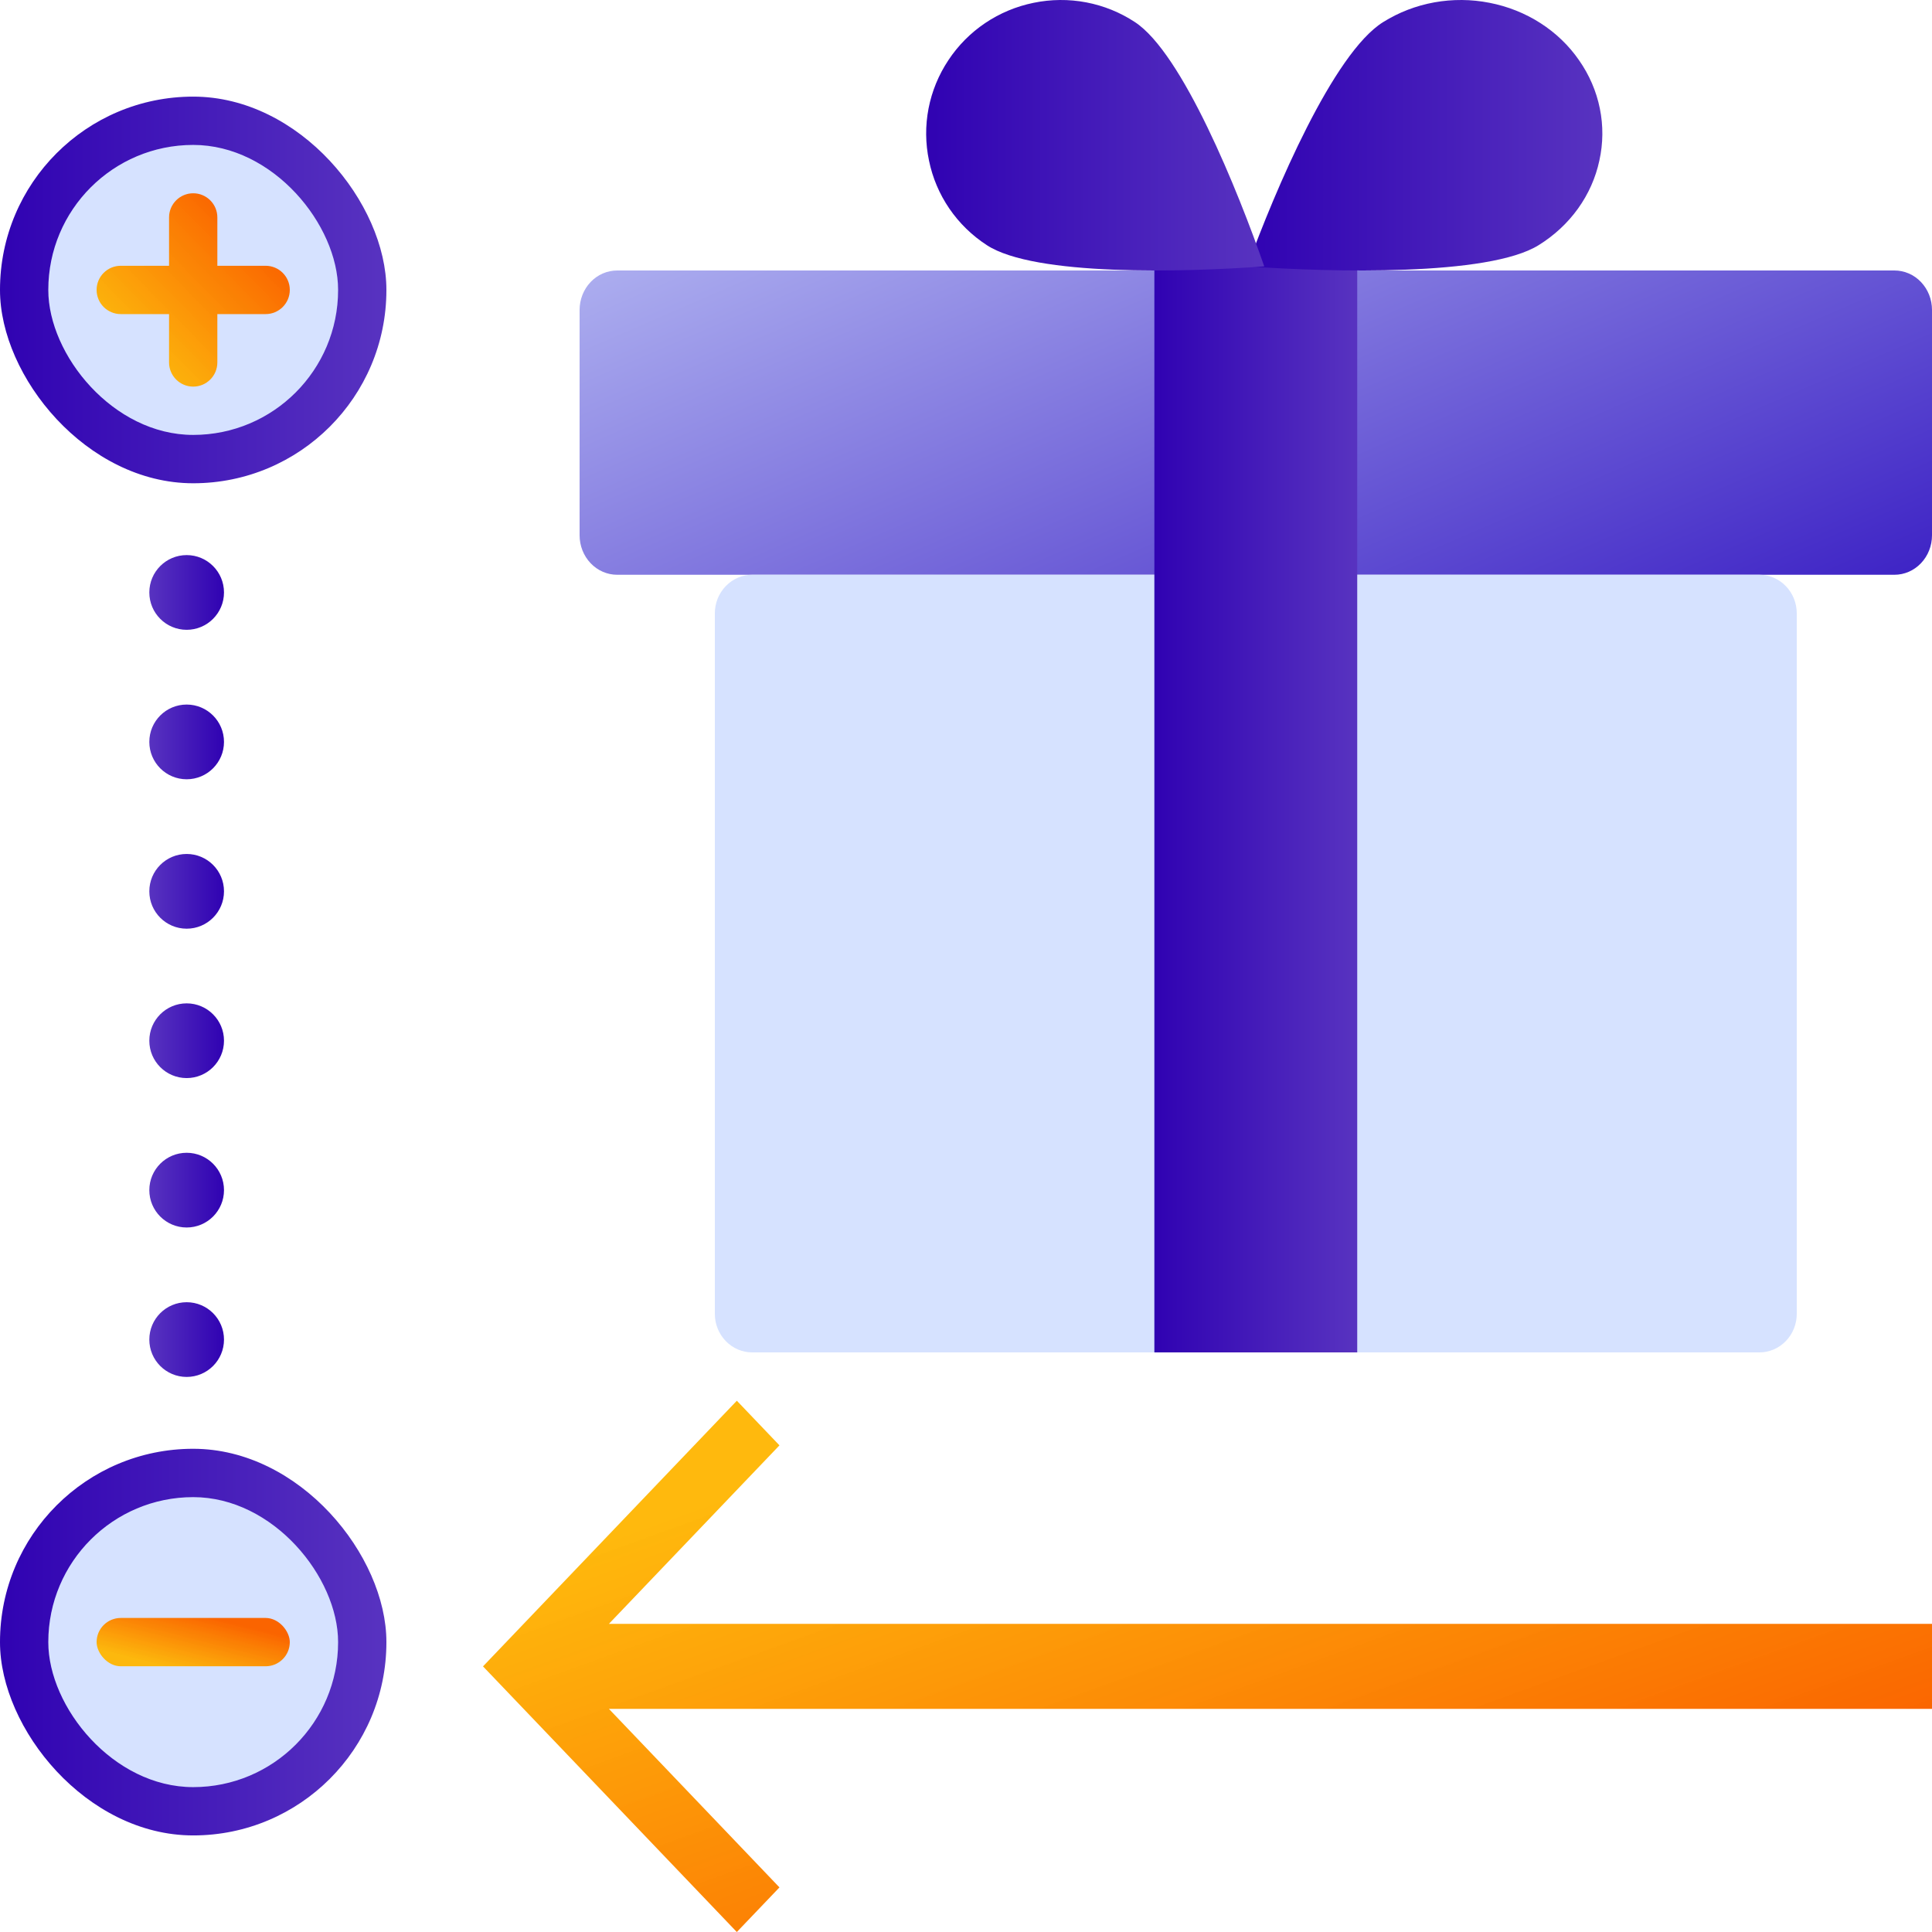<svg width="80" height="80" viewBox="0 0 80 80" fill="none" xmlns="http://www.w3.org/2000/svg">
<g clip-path="url(#clip0_398_3600)">
<rect y="59.991" width="16" height="16.01" rx="8" fill="url(#paint0_linear_398_3600)"/>
<rect x="2" y="61.993" width="12" height="12.008" rx="6" fill="#D6E2FF"/>
<rect x="4" y="66.996" width="8" height="2.001" rx="1.001" fill="url(#paint1_linear_398_3600)"/>
<rect y="4.001" width="16" height="16.01" rx="8" fill="url(#paint2_linear_398_3600)"/>
<rect x="2" y="6.001" width="12" height="12.008" rx="6" fill="#D6E2FF"/>
<path fill-rule="evenodd" clip-rule="evenodd" d="M9 9.003C9 8.451 8.552 8.003 8 8.003C7.448 8.003 7 8.451 7 9.003V11.005H5.001C4.448 11.005 4 11.453 4 12.005C4 12.558 4.448 13.006 5.001 13.006H7V15.008C7 15.561 7.448 16.009 8 16.009C8.552 16.009 9 15.561 9 15.008V13.006H10.999C11.552 13.006 12 12.558 12 12.005C12 11.453 11.552 11.005 10.999 11.005H9V9.003Z" fill="url(#paint3_linear_398_3600)"/>
<ellipse cx="7.729" cy="30.721" rx="1.546" ry="1.547" transform="rotate(-180 7.729 30.721)" fill="url(#paint4_linear_398_3600)"/>
<ellipse cx="7.729" cy="24.532" rx="1.546" ry="1.547" transform="rotate(-180 7.729 24.532)" fill="url(#paint5_linear_398_3600)"/>
<ellipse cx="7.729" cy="36.908" rx="1.546" ry="1.547" transform="rotate(-180 7.729 36.908)" fill="url(#paint6_linear_398_3600)"/>
<ellipse cx="7.729" cy="49.281" rx="1.546" ry="1.547" transform="rotate(-180 7.729 49.281)" fill="url(#paint7_linear_398_3600)"/>
<ellipse cx="7.729" cy="43.094" rx="1.546" ry="1.547" transform="rotate(-180 7.729 43.094)" fill="url(#paint8_linear_398_3600)"/>
<ellipse cx="7.729" cy="55.469" rx="1.546" ry="1.547" transform="rotate(-180 7.729 55.469)" fill="url(#paint9_linear_398_3600)"/>
<g clip-path="url(#clip1_398_3600)">
<path d="M24 22.166C24 22.599 24.164 23.015 24.456 23.321C24.747 23.628 25.143 23.8 25.556 23.8H78.444C78.857 23.8 79.253 23.628 79.544 23.321C79.836 23.015 80 22.599 80 22.166V12.834C80 12.4 79.836 11.985 79.544 11.678C79.253 11.372 78.857 11.2 78.444 11.2H25.556C25.143 11.2 24.747 11.372 24.456 11.678C24.164 11.985 24 12.4 24 12.834V22.166Z" fill="url(#paint10_linear_398_3600)"/>
<path d="M72.85 23.8H31.149C30.738 23.8 30.344 23.968 30.054 24.268C29.763 24.567 29.6 24.973 29.6 25.396V54.404C29.6 54.827 29.763 55.233 30.054 55.532C30.344 55.832 30.738 56 31.149 56H72.851C73.262 56 73.656 55.832 73.946 55.532C74.237 55.233 74.4 54.827 74.4 54.404V25.396C74.4 24.973 74.237 24.567 73.946 24.268C73.656 23.968 73.262 23.8 72.851 23.8H72.85Z" fill="#D6E2FF"/>
<path d="M56.198 10.5H47.8V56H56.2V10.5H56.198Z" fill="url(#paint11_linear_398_3600)"/>
<path d="M66.226 6.649C66.384 5.938 66.391 5.205 66.246 4.492C66.102 3.779 65.809 3.099 65.384 2.493C64.965 1.886 64.421 1.363 63.784 0.955C63.148 0.547 62.431 0.262 61.677 0.116C60.924 -0.033 60.147 -0.038 59.391 0.098C58.635 0.235 57.916 0.512 57.276 0.913C55.203 2.201 52.788 7.908 51.65 11.029C55.136 11.277 61.642 11.44 63.711 10.152C64.356 9.753 64.91 9.238 65.342 8.637C65.773 8.036 66.074 7.36 66.226 6.649Z" fill="url(#paint12_linear_398_3600)"/>
<path d="M46.992 0.913C46.383 0.512 45.698 0.235 44.978 0.098C44.258 -0.039 43.518 -0.032 42.801 0.116C42.082 0.262 41.4 0.547 40.794 0.955C40.188 1.363 39.67 1.886 39.27 2.493C38.866 3.1 38.587 3.779 38.449 4.492C38.311 5.206 38.318 5.939 38.468 6.65C38.613 7.361 38.899 8.036 39.31 8.637C39.722 9.239 40.249 9.753 40.864 10.152C42.836 11.441 49.029 11.276 52.35 11.03C51.265 7.909 48.964 2.201 46.992 0.913Z" fill="url(#paint13_linear_398_3600)"/>
</g>
<path d="M32.276 78.153L25.213 70.76L80 70.76L80 67.241L25.213 67.241L32.276 59.849L30.511 58.001L21.766 67.153L20 69.001L21.766 70.849L30.51 80.001L32.276 78.153Z" fill="url(#paint14_linear_398_3600)"/>
</g>
<defs>
<linearGradient id="paint0_linear_398_3600" x1="0" y1="68.002" x2="16" y2="68.002" gradientUnits="userSpaceOnUse">
<stop stop-color="#3002B2"/>
<stop offset="1" stop-color="#5833C0"/>
</linearGradient>
<linearGradient id="paint1_linear_398_3600" x1="10.438" y1="67.391" x2="9.832" y2="69.78" gradientUnits="userSpaceOnUse">
<stop stop-color="#FA6400"/>
<stop offset="1" stop-color="#FFB500" stop-opacity="0.95"/>
</linearGradient>
<linearGradient id="paint2_linear_398_3600" x1="0" y1="12.013" x2="16" y2="12.013" gradientUnits="userSpaceOnUse">
<stop stop-color="#3002B2"/>
<stop offset="1" stop-color="#5833C0"/>
</linearGradient>
<linearGradient id="paint3_linear_398_3600" x1="10.438" y1="9.585" x2="5.354" y2="14.588" gradientUnits="userSpaceOnUse">
<stop stop-color="#FA6400"/>
<stop offset="1" stop-color="#FFB500" stop-opacity="0.95"/>
</linearGradient>
<linearGradient id="paint4_linear_398_3600" x1="6.184" y1="30.722" x2="9.275" y2="30.722" gradientUnits="userSpaceOnUse">
<stop stop-color="#3002B2"/>
<stop offset="1" stop-color="#5833C0"/>
</linearGradient>
<linearGradient id="paint5_linear_398_3600" x1="6.184" y1="24.533" x2="9.275" y2="24.533" gradientUnits="userSpaceOnUse">
<stop stop-color="#3002B2"/>
<stop offset="1" stop-color="#5833C0"/>
</linearGradient>
<linearGradient id="paint6_linear_398_3600" x1="6.184" y1="36.909" x2="9.275" y2="36.909" gradientUnits="userSpaceOnUse">
<stop stop-color="#3002B2"/>
<stop offset="1" stop-color="#5833C0"/>
</linearGradient>
<linearGradient id="paint7_linear_398_3600" x1="6.184" y1="49.282" x2="9.275" y2="49.282" gradientUnits="userSpaceOnUse">
<stop stop-color="#3002B2"/>
<stop offset="1" stop-color="#5833C0"/>
</linearGradient>
<linearGradient id="paint8_linear_398_3600" x1="6.184" y1="43.095" x2="9.275" y2="43.095" gradientUnits="userSpaceOnUse">
<stop stop-color="#3002B2"/>
<stop offset="1" stop-color="#5833C0"/>
</linearGradient>
<linearGradient id="paint9_linear_398_3600" x1="6.184" y1="55.471" x2="9.275" y2="55.471" gradientUnits="userSpaceOnUse">
<stop stop-color="#3002B2"/>
<stop offset="1" stop-color="#5833C0"/>
</linearGradient>
<linearGradient id="paint10_linear_398_3600" x1="84.002" y1="23.8" x2="64.928" y2="-20.192" gradientUnits="userSpaceOnUse">
<stop stop-color="#381CC3"/>
<stop offset="1" stop-color="#D6E2FF"/>
</linearGradient>
<linearGradient id="paint11_linear_398_3600" x1="47.8" y1="33.269" x2="56.2" y2="33.269" gradientUnits="userSpaceOnUse">
<stop stop-color="#3002B2"/>
<stop offset="1" stop-color="#5833C0"/>
</linearGradient>
<linearGradient id="paint12_linear_398_3600" x1="51.65" y1="5.605" x2="66.35" y2="5.605" gradientUnits="userSpaceOnUse">
<stop stop-color="#3002B2"/>
<stop offset="1" stop-color="#5833C0"/>
</linearGradient>
<linearGradient id="paint13_linear_398_3600" x1="38.35" y1="5.605" x2="52.35" y2="5.605" gradientUnits="userSpaceOnUse">
<stop stop-color="#3002B2"/>
<stop offset="1" stop-color="#5833C0"/>
</linearGradient>
<linearGradient id="paint14_linear_398_3600" x1="68.148" y1="75.704" x2="59.355" y2="51.355" gradientUnits="userSpaceOnUse">
<stop stop-color="#FA6400"/>
<stop offset="1" stop-color="#FFB500" stop-opacity="0.95"/>
</linearGradient>
<clipPath id="clip0_398_3600">
<rect width="80" height="80" fill="white"/>
</clipPath>
<clipPath id="clip1_398_3600">
<rect width="56" height="56" fill="white" transform="translate(24)"/>
</clipPath>
</defs>
</svg>
